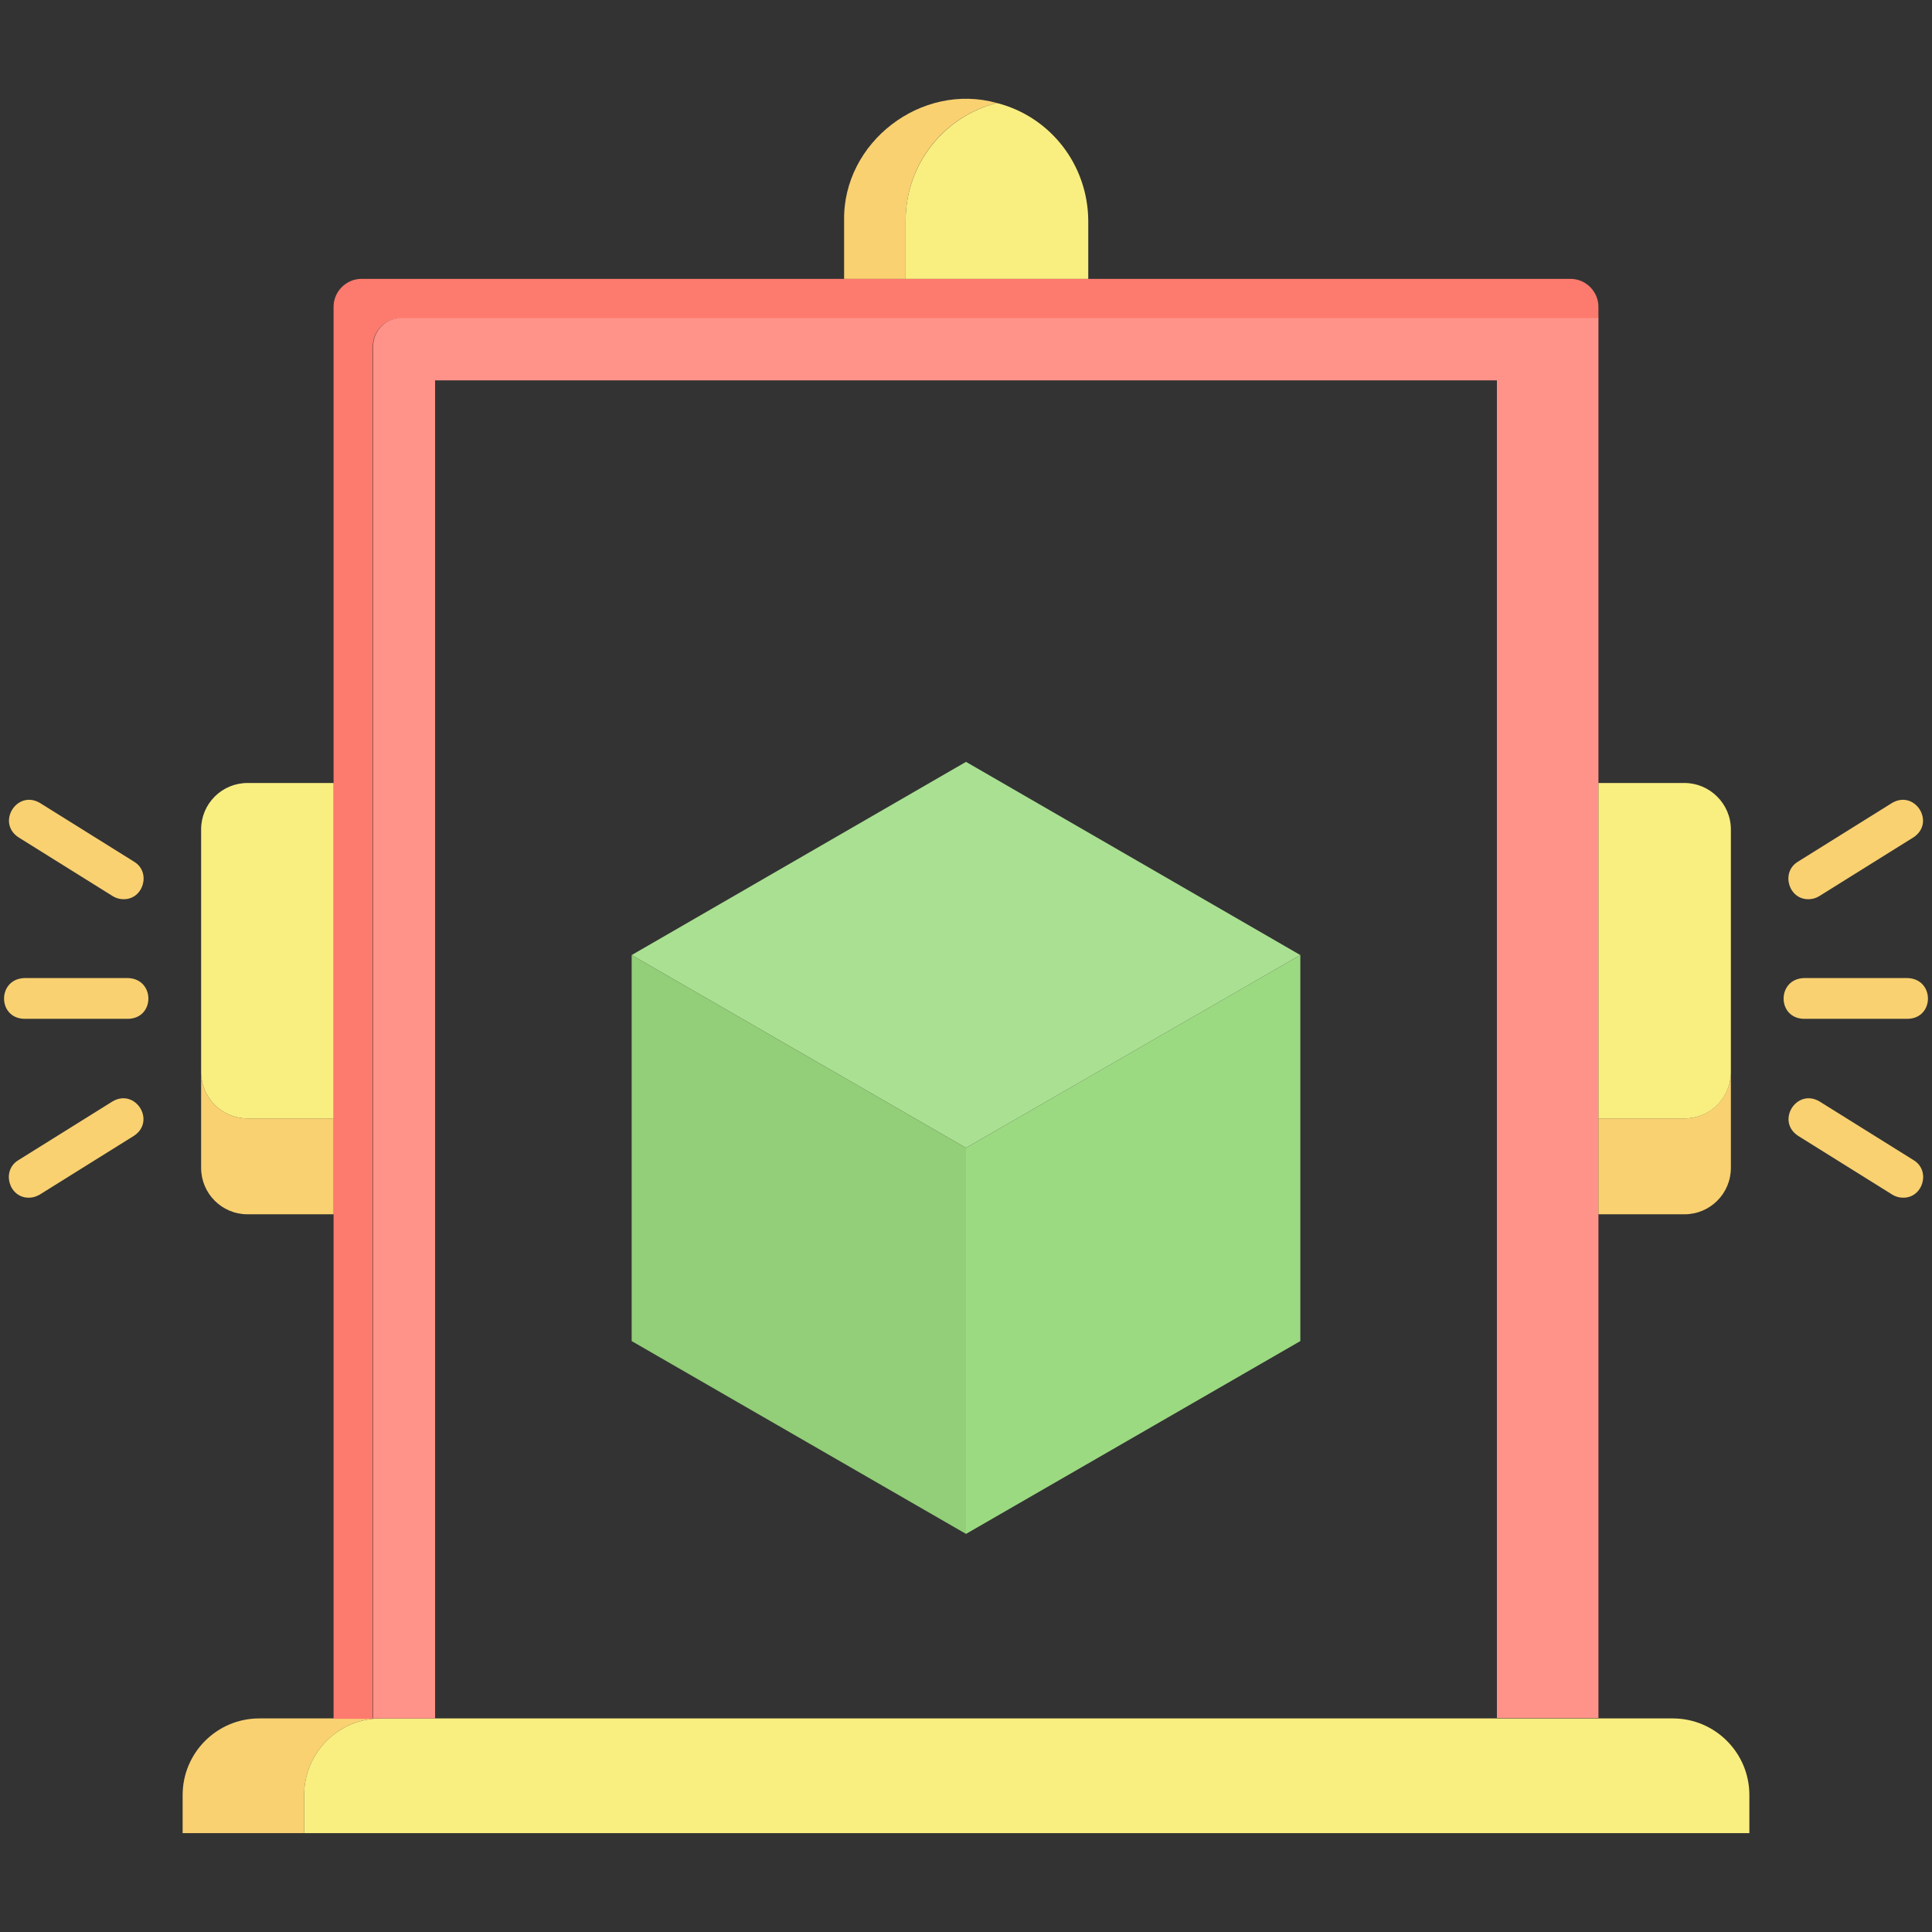 <svg xmlns="http://www.w3.org/2000/svg" id="Layer_1" viewBox="0 0 512 512"><rect x="0" y="0" width="512" height="512" fill="#333333" stroke="none"/><g><path d="m100.9 455.4c-11.2 0-20.3 9.1-20.3 20.3v10.1h-32.2v-10.1c0-11.2 9.1-20.3 20.3-20.3z" fill="#f9d171"></path><path d="m463.6 475.7v10.1h-383v-10.1c0-11.2 9.1-20.3 20.3-20.3h342.4c11.2 0 20.3 9.1 20.3 20.3z" fill="#f9ee80"></path><path d="m423.6 81.3v3.1h-317.4c-4.1 0-7.4 3.3-7.4 7.4v363.7h-10.4v-374.2c0-4 3.3-7.4 7.4-7.4h320.4c4.1 0 7.4 3.4 7.4 7.4z" fill="#fd7a6e"></path><path d="m423.6 84.3v371h-26.9v-354.5h-281.4v354.6h-16.4v-363.7c0-4 3.3-7.4 7.4-7.4z" fill="#ff938a"></path><path d="m88.4 296.4v25.4h-22.8c-6.8 0-12.3-5.5-12.3-12.3v-25.4c0 6.8 5.5 12.3 12.3 12.3z" fill="#f9d171"></path><g><g><path d="m34 270h-27.6c-7.1-.2-7.1-10.5 0-10.8h27.6c7.1.3 7.1 10.6 0 10.8z" fill="#f9d171"></path></g><g><path d="m32.7 238.3c-1 0-2-.3-2.8-.8l-25-15.6c-5.9-3.9-.4-12.7 5.7-9.1 0 0 25 15.6 25 15.6 4.5 2.8 2.4 10-2.9 9.9z" fill="#f9d171"></path></g><g><path d="m7.7 317.4c-5.3.1-7.4-7.1-2.9-9.9 0 0 25-15.6 25-15.6 6.1-3.6 11.6 5.2 5.7 9.1 0 0-25 15.6-25 15.6-.9.5-1.8.8-2.8.8z" fill="#f9d171"></path></g></g><path d="m458.7 284.1v25.4c0 6.8-5.5 12.3-12.3 12.3h-22.8v-25.4h22.8c6.7 0 12.3-5.5 12.3-12.3z" fill="#f9d171"></path><path d="m88.4 207.5v88.9h-22.8c-6.8 0-12.3-5.5-12.3-12.3v-64.3c0-6.8 5.5-12.3 12.3-12.3z" fill="#f9ee80"></path><path d="m458.7 219.8v64.3c0 6.8-5.5 12.3-12.3 12.3h-22.8v-88.9h22.8c6.7 0 12.3 5.5 12.3 12.3z" fill="#f9ee80"></path><g><g><path d="m505.6 270h-27.6c-7.1-.2-7.1-10.5 0-10.8h27.6c7.1.3 7.1 10.6 0 10.8z" fill="#f9d171"></path></g><g><path d="m479.3 238.3c-5.3.1-7.4-7.1-2.9-9.9 0 0 25-15.6 25-15.6 6.1-3.6 11.6 5.2 5.7 9.1 0 0-25 15.6-25 15.6-.8.5-1.8.8-2.8.8z" fill="#f9d171"></path></g><g><path d="m504.3 317.4c-1 0-2-.3-2.8-.8l-25-15.6c-5.9-3.9-.4-12.7 5.7-9.1 0 0 25 15.6 25 15.6 4.5 2.8 2.4 10-2.9 9.9z" fill="#f9d171"></path></g></g><path d="m264.2 27.3c-14 3.5-24.2 16.1-24.2 31.2v15.4h-16.3v-15.4c-.4-20.8 20.5-36.8 40.5-31.2z" fill="#f9d171"></path><path d="m288.4 58.5v15.4h-48.4v-15.4c0-15.1 10.3-27.7 24.2-31.2 14.1 3.6 24.1 16.3 24.2 31.2z" fill="#f9ee80"></path><path d="m344.6 253.1-88.6 51.1-88.6-51.1 88.6-51.2z" fill="#aae092"></path><path d="m256 304.2v102.3l-88.6-51.1v-102.3z" fill="#93ce78"></path><path d="m344.6 253.1v102.3l-88.6 51.1v-102.3z" fill="#9cda82"></path></g></svg>